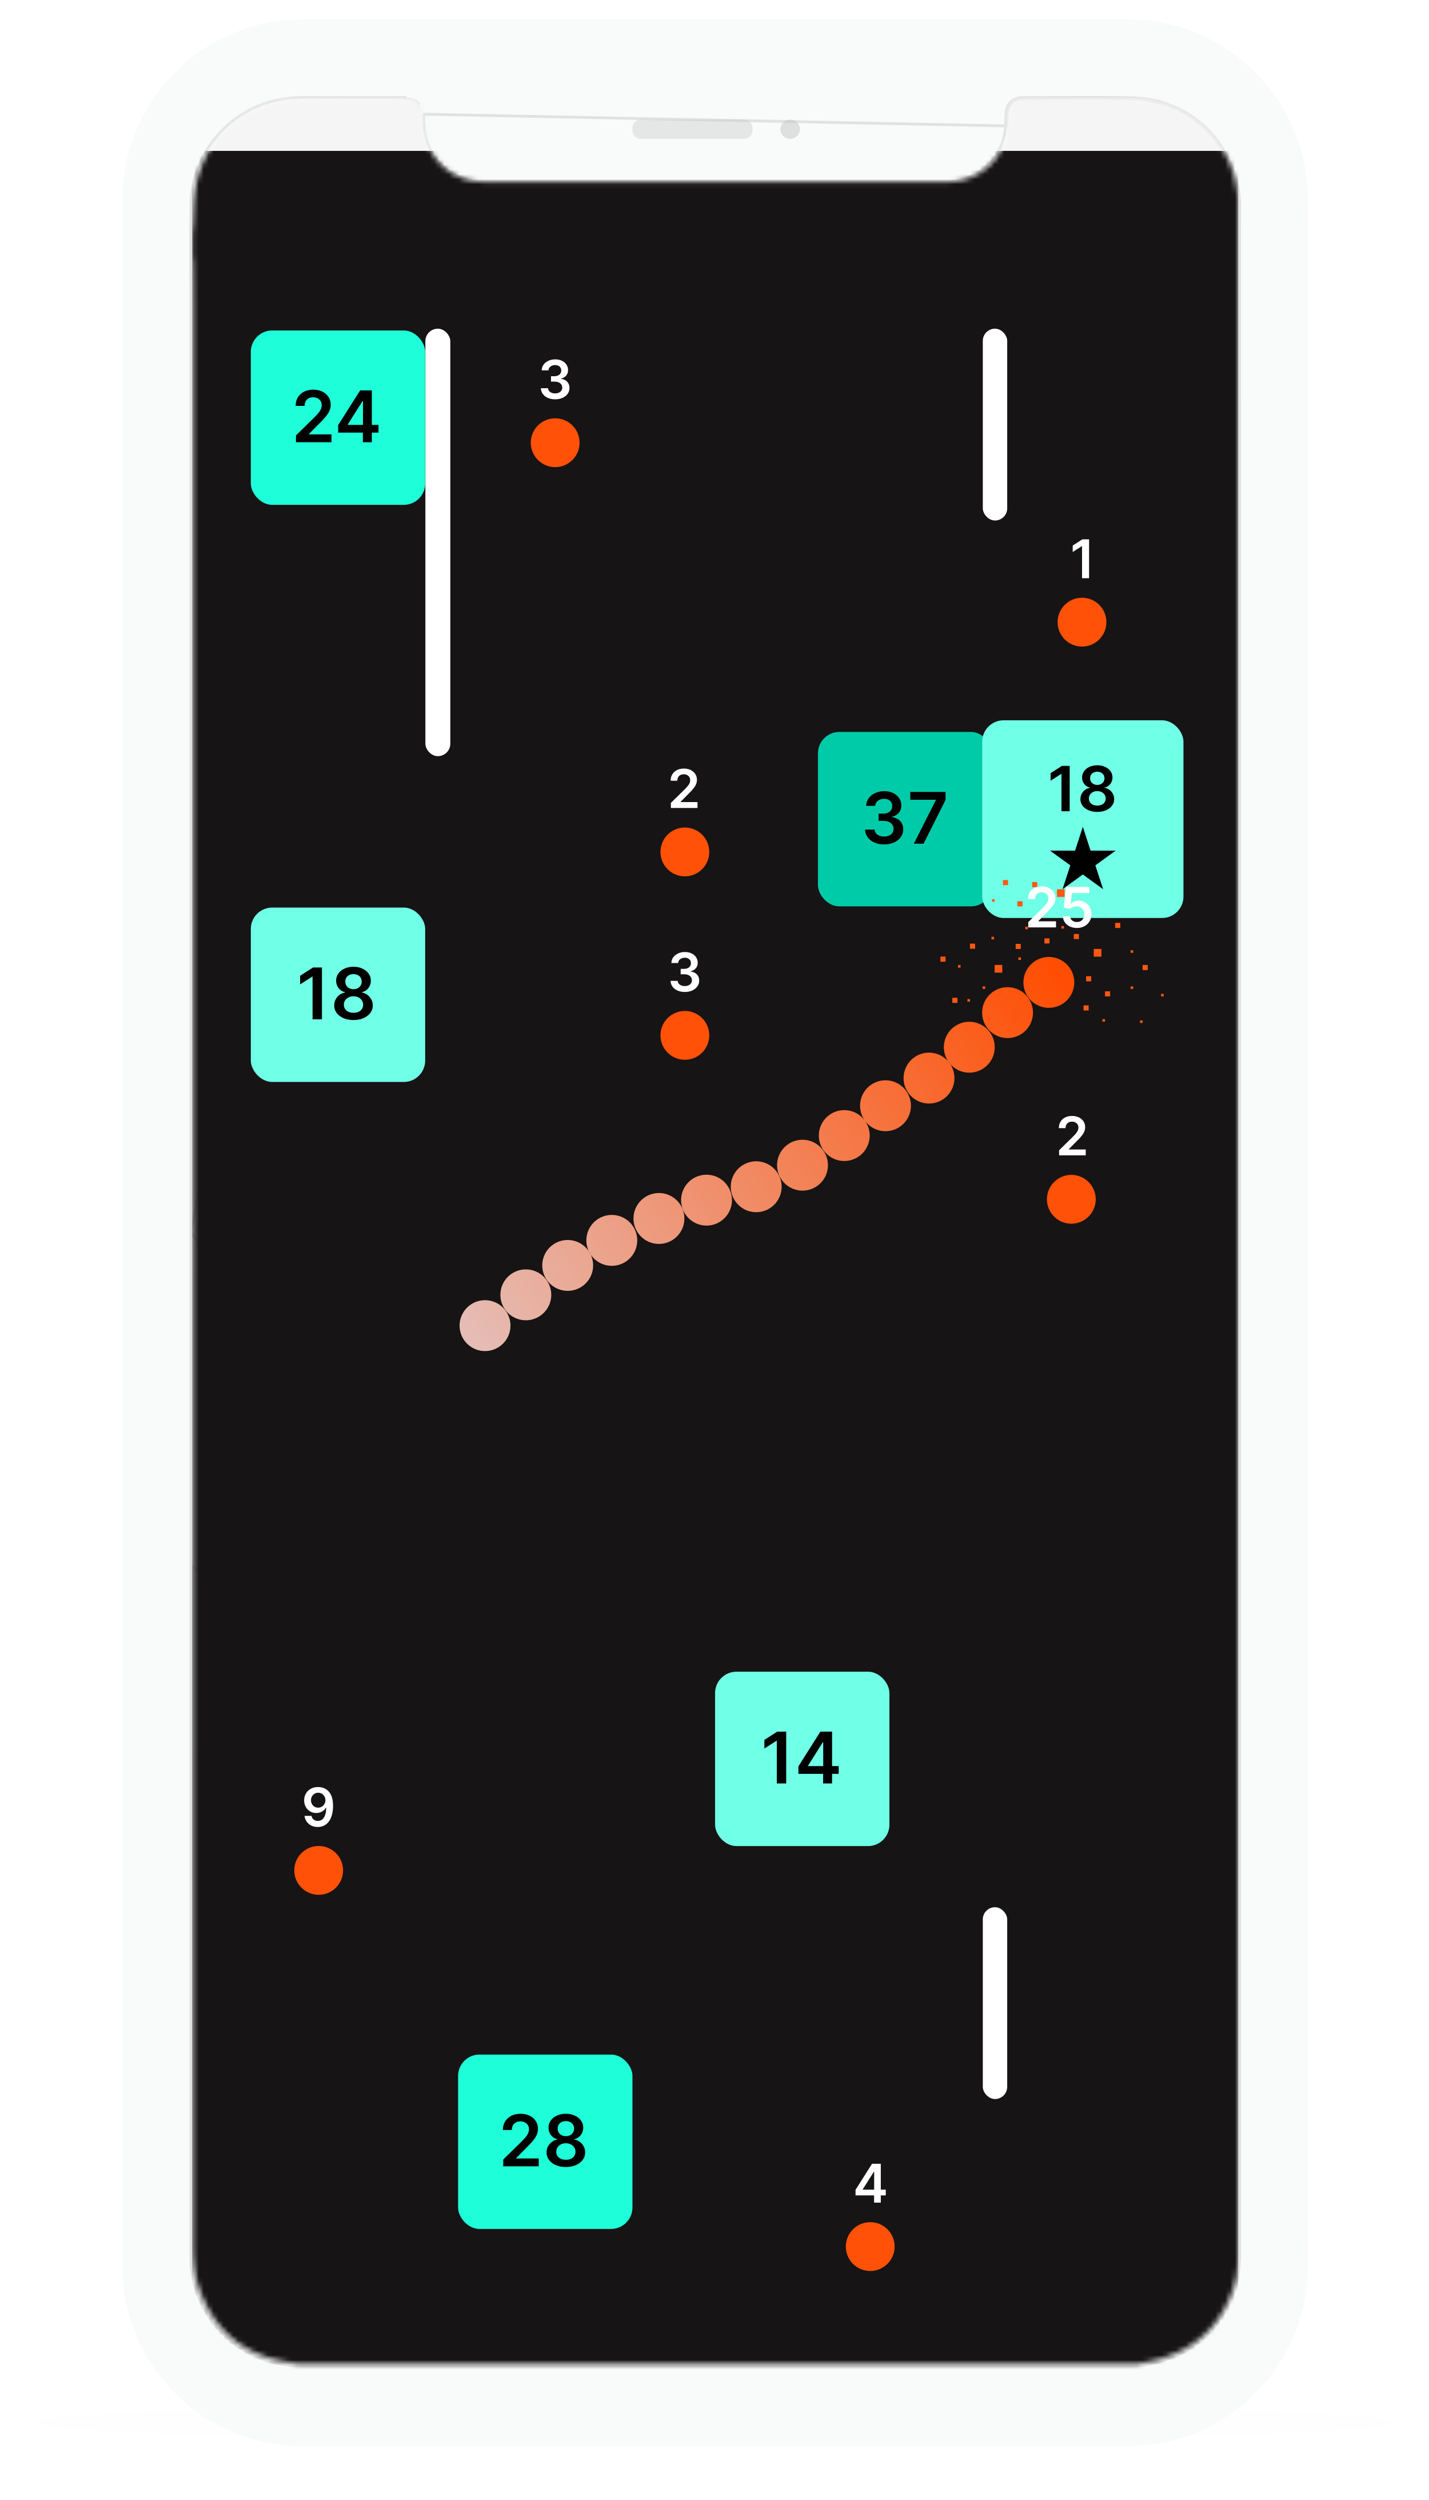 <svg width="291" height="509" fill="none" xmlns="http://www.w3.org/2000/svg"><g filter="url(#a)"><ellipse cx="145.636" cy="493.221" rx="138.338" ry="3.977" fill="#C4C4C4" fill-opacity=".01"/></g><g filter="url(#b)"><path d="M61.681 494.928H229.59c4.975 0 9.72-.988 14.048-2.779 0 0-58.233-29.32-97.718-29.036-39.484.284-98.285 29.036-98.285 29.036a36.654 36.654 0 0 0 14.047 2.779Z" fill="#C4C4C4" fill-opacity=".01"/></g><g filter="url(#c)"><path d="M24.91 43.68c0-20.309 16.463-36.772 36.772-36.772h167.907c20.309 0 36.773 16.463 36.773 36.772v414.474c0 20.309-16.464 36.772-36.773 36.772H61.682c-20.31 0-36.773-16.463-36.773-36.772V43.68Z" fill="#F9FAFA"/></g><g filter="url(#d)"><path d="M24.91 43.68c0-20.309 16.463-36.772 36.772-36.772h167.907c20.309 0 36.773 16.463 36.773 36.772v414.474c0 20.309-16.464 36.772-36.773 36.772H61.682c-20.31 0-36.773-16.463-36.773-36.772V43.68Z" fill="#F9FAFA"/></g><path d="M38.852 250.936a.3.3 0 0 1-.002-.039c0-63.656 0-127.311.002-190.966 0-1.65-.006-3.3-.012-4.952-.017-4.598-.033-9.2.08-13.799.245-9.905 7.698-18.679 17.388-20.738a25.324 25.324 0 0 1 5.285-.563c6.981.001 13.961 0 20.94-.006v.284c1.036-.002 1.973.174 2.692.985L38.852 250.936Zm0 0v67.93c-.002 46.524 0 93.052.003 139.585 0 1.525.025 3.07.294 4.621 1.837 10.585 10.653 18.264 21.4 18.605 1.546.053 3.096.048 4.638.044l1.317-.003h162.541c1.477 0 2.986 0 4.482-.274M38.852 250.936l194.624 230.228M230.66 20.217c9.862.229 17.933 6.59 20.71 16.038.519 1.77.779 3.606.774 5.45M230.66 20.217l.007-.284c9.989.232 18.164 6.678 20.975 16.242a19.47 19.47 0 0 1 .786 5.531m-21.768-21.49c-5.566-.128-11.134-.097-16.702-.066-1.909.01-3.817.02-5.725.025m22.427.042.007-.284c-5.57-.129-11.145-.098-16.714-.067-1.908.01-3.815.02-5.721.025l.001.284m44.195 21.531h-.284m.284 0h-.284m.284 0c-.009 15.016-.009 30.031.001 45.044 0 123.713.005 247.429.014 371.148 0 3.12-.158 6.243-1.358 9.237l-.264-.106m1.323-425.324c-.009 15.017-.009 30.032.001 45.046 0 123.712.005 247.428.014 371.147 0 3.115-.16 6.191-1.338 9.131m0 0 .264.106c-3.209 7.994-9.071 12.772-17.558 14.309m17.294-14.415c-3.172 7.904-8.953 12.616-17.345 14.135m.051.28L39.137 318.866c-.003 46.524-.002 93.052.002 139.585 0 1.524.026 3.048.29 4.572 1.814 10.453 10.517 18.033 21.13 18.37 1.54.053 3.083.048 4.624.044.44-.002.881-.003 1.321-.003h162.529c1.485 0 2.973 0 4.443-.27m.051.28h.001l-.052-.28m-25.243-460.99c-1.828.005-2.934 1.093-3.066 2.906-.036.485-.048.972-.06 1.459-.009.367-.018.734-.038 1.101L86.25 23.25l.001.028c.03 1.48.059 2.931.371 4.342 1.191 5.376 5.816 9.215 11.343 9.258 6.12.05 12.242.04 18.365.032 2.478-.003 4.957-.006 7.437-.006h68.19c1.141 0 2.244 0 3.339-.229h.002a11.859 11.859 0 0 0 9.488-11.047v-.002a39.144 39.144 0 0 0 .042-1.273c.011-.427.024-.86.055-1.293.071-.959.401-1.756.984-2.315.585-.56 1.394-.851 2.365-.853l.001.284Z" stroke="#E1E1E1" stroke-width=".568" stroke-linejoin="round"/><path opacity=".4" fill-rule="evenodd" clip-rule="evenodd" d="M128.793 26.04c-.001-.927.763-1.68 1.706-1.68l21.029-.005c.943 0 1.707.752 1.708 1.68v.564c0 .927-.764 1.68-1.706 1.68l-21.029.005c-.943 0-1.708-.752-1.708-1.68v-.564Z" fill="#C8C8C8"/><path opacity=".546" fill-rule="evenodd" clip-rule="evenodd" d="M158.922 26.314c-.001-1.081.89-1.962 1.989-1.962 1.099 0 1.99.88 1.991 1.961 0 1.082-.891 1.962-1.99 1.962s-1.99-.88-1.99-1.961Z" fill="#C8C8C8"/><mask id="e" style="mask-type:luminance" maskUnits="userSpaceOnUse" x="39" y="19" width="214" height="463"><path fill-rule="evenodd" clip-rule="evenodd" d="M252.174 40.055v420.197c-.087.659-.178 1.318-.26 1.977-.067.532-.061 1.08-.192 1.594-2.195 8.62-7.454 14.298-16.137 16.628-1.377.37-2.8.563-4.202.838H60.73c-.438-.079-.873-.177-1.313-.234-9.184-1.185-15.483-6.051-18.748-14.73-1.155-3.068-1.353-6.29-1.353-9.545.011-131.907.01-263.814.008-395.72 0-2.562-.02-5.124-.048-7.685-.004-.395-.096-.789-.148-1.183v-4.585c.06-.62.136-1.237.176-1.857.159-2.508.076-5.057.5-7.519 1.725-10.04 10.004-17.603 20.174-18.06 7.722-.346 15.47-.14 23.207-.118 1.9.006 2.884 1.172 2.982 3.116.065 1.3.079 2.616.307 3.89 1.054 5.894 5.975 9.972 11.996 9.98 11.471.015 22.942.016 34.413.017 19.929.002 39.858 0 59.786-.006.673 0 1.354-.008 2.016-.111 6.288-.986 10.449-5.825 10.551-12.218.013-.805.094-1.612.202-2.41.108-.8.515-1.507 1.251-1.81a6.01 6.01 0 0 1 2.208-.452c6.433-.034 12.865-.03 19.298-.013 2.338.006 4.668.084 6.974.583 8.932 1.934 15.844 9.605 16.793 18.678.027.257.14.506.212.758Z" fill="#fff"/></mask><g mask="url(#e)"><path fill="#F5F5F5" d="M39.112 19.841h213.046v461.317H39.112z"/><g filter="url(#f)"><path fill="#161414" d="M39.128 19.972h213.031v461.469H39.128z"/><rect x="86.622" y="56.171" width="5.077" height="87.04" rx="2.539" fill="#fff"/><rect x="200.136" y="56.171" width="4.971" height="39.056" rx="2.485" fill="#fff"/><rect x="200.136" y="377.572" width="4.971" height="39.056" rx="2.485" fill="#fff"/><circle cx="177.212" cy="446.668" r="4.971" fill="#FF5108"/><path d="M174.221 436.252v-1.14l3.358-5.304h.95v1.622h-.579l-2.26 3.582v.062h4.686v1.178h-6.155Zm3.775 1.468v-1.816l.016-.51v-5.586h1.352v7.912h-1.368Z" fill="#fff"/><circle cx="64.895" cy="370.074" r="4.971" fill="#FF5108"/><path d="M64.795 353.106c.379.002.747.069 1.105.2.36.129.685.34.974.634.288.291.517.681.687 1.171.17.489.255 1.094.255 1.816a6.82 6.82 0 0 1-.216 1.823c-.144.534-.352.984-.622 1.353-.27.368-.596.649-.978.842-.38.193-.81.29-1.286.29-.5 0-.943-.098-1.33-.294a2.5 2.5 0 0 1-1.367-1.97h1.41c.072.314.22.564.44.749.225.183.507.274.847.274.548 0 .97-.238 1.267-.714.296-.477.444-1.139.444-1.986h-.054a2.05 2.05 0 0 1-.49.587c-.201.162-.43.287-.684.375a2.45 2.45 0 0 1-.804.131c-.464 0-.88-.111-1.252-.332a2.432 2.432 0 0 1-.877-.912 2.72 2.72 0 0 1-.324-1.325c0-.515.118-.978.355-1.387.24-.412.573-.737 1-.974.428-.239.928-.357 1.5-.351Zm.004 1.159c-.278 0-.53.068-.754.204a1.454 1.454 0 0 0-.525.549 1.57 1.57 0 0 0-.19.769c.003.281.066.536.19.765.126.229.297.411.514.545.219.134.469.201.75.201a1.422 1.422 0 0 0 1.054-.452 1.58 1.58 0 0 0 .317-.491c.077-.183.115-.376.112-.58a1.5 1.5 0 0 0-.193-.749 1.494 1.494 0 0 0-.522-.553 1.375 1.375 0 0 0-.753-.208Z" fill="#fff"/><circle cx="113.058" cy="79.39" r="4.971" fill="#FF5108"/><path d="M113.05 70.55c-.557 0-1.051-.096-1.484-.287-.43-.19-.77-.456-1.02-.796a2.066 2.066 0 0 1-.398-1.178h1.453c.013.214.084.4.212.56.129.157.3.28.514.367.214.088.454.132.719.132.283 0 .534-.05.753-.147.219-.1.391-.24.514-.418a1.03 1.03 0 0 0 .182-.614c.002-.24-.059-.45-.186-.633a1.24 1.24 0 0 0-.548-.43 2.146 2.146 0 0 0-.858-.154h-.699v-1.105h.699c.276 0 .516-.048.722-.143.209-.095.373-.23.491-.402.119-.175.177-.377.174-.606a1.051 1.051 0 0 0-.151-.584 1.012 1.012 0 0 0-.429-.39 1.403 1.403 0 0 0-.645-.139 1.71 1.71 0 0 0-.672.131 1.22 1.22 0 0 0-.498.375.94.94 0 0 0-.201.572h-1.38a2.01 2.01 0 0 1 .383-1.167c.247-.337.577-.6.989-.788.412-.19.874-.286 1.387-.286.528 0 .986.1 1.375.297.392.196.695.46.908.793.214.332.321.699.321 1.1.003.446-.129.82-.394 1.121a1.852 1.852 0 0 1-1.035.591v.062c.556.077.982.283 1.278.618.299.333.447.746.445 1.24 0 .444-.127.84-.379 1.19-.25.348-.595.621-1.035.82-.438.198-.941.297-1.507.297Z" fill="#fff"/><circle cx="139.464" cy="200.058" r="4.971" fill="#FF5108"/><path d="M139.456 191.219c-.556 0-1.051-.095-1.484-.286-.43-.19-.77-.456-1.02-.796a2.073 2.073 0 0 1-.398-1.178h1.453c.013.214.084.4.213.56.128.157.3.279.514.367.213.088.453.131.718.131.284 0 .535-.049.754-.146.219-.101.39-.24.513-.418a1.02 1.02 0 0 0 .182-.614 1.066 1.066 0 0 0-.185-.634 1.254 1.254 0 0 0-.549-.428 2.146 2.146 0 0 0-.858-.155h-.699v-1.105h.699c.276 0 .517-.048.723-.143.208-.095.372-.229.49-.402.119-.175.177-.377.174-.606a1.028 1.028 0 0 0-.579-.974 1.408 1.408 0 0 0-.646-.139 1.71 1.71 0 0 0-.672.131 1.227 1.227 0 0 0-.498.375.953.953 0 0 0-.201.572h-1.379c.01-.443.137-.832.382-1.167.247-.337.577-.6.989-.788a3.261 3.261 0 0 1 1.387-.286c.528 0 .987.099 1.376.297.391.196.694.46.908.792.213.333.32.7.32 1.102.003.445-.128.819-.394 1.12a1.856 1.856 0 0 1-1.035.591v.062c.556.077.982.283 1.279.618.298.332.447.746.444 1.24 0 .443-.126.84-.379 1.19-.25.348-.595.621-1.035.82-.438.198-.94.297-1.507.297Z" fill="#fff"/><circle cx="139.464" cy="162.707" r="4.971" fill="#FF5108"/><path d="M136.616 153.759v-1.035l2.747-2.693a12.7 12.7 0 0 0 .657-.707c.175-.206.307-.406.394-.599.088-.193.132-.399.132-.618 0-.25-.057-.464-.17-.642a1.14 1.14 0 0 0-.468-.417 1.506 1.506 0 0 0-.676-.147c-.26 0-.488.054-.684.163a1.11 1.11 0 0 0-.456.452 1.458 1.458 0 0 0-.158.699h-1.364c0-.502.115-.939.344-1.31.229-.371.545-.658.946-.861.405-.204.868-.306 1.391-.306.531 0 .997.1 1.399.298.402.198.713.47.935.815.224.345.336.739.336 1.182 0 .297-.057.588-.17.874-.113.285-.313.602-.599.95-.283.348-.681.769-1.194 1.263l-1.364 1.387v.055h3.447v1.197h-5.425Z" fill="#fff"/><circle cx="218.165" cy="233.433" r="4.971" fill="#FF5108"/><path d="M215.673 224.486v-1.036l2.747-2.693a12.7 12.7 0 0 0 .657-.707c.175-.206.306-.405.394-.598.087-.194.131-.4.131-.619 0-.249-.056-.463-.17-.641a1.131 1.131 0 0 0-.467-.417 1.509 1.509 0 0 0-.676-.147 1.39 1.39 0 0 0-.684.162 1.115 1.115 0 0 0-.456.452 1.45 1.45 0 0 0-.159.7h-1.363c0-.503.114-.939.343-1.31a2.33 2.33 0 0 1 .947-.862c.404-.203.868-.305 1.391-.305.531 0 .997.099 1.399.297.401.199.713.471.935.816.224.345.336.739.336 1.182 0 .296-.057.587-.17.873-.114.286-.313.603-.599.951-.284.347-.681.768-1.194 1.263l-1.364 1.387v.054h3.446v1.198h-5.424Z" fill="#fff"/><circle cx="220.339" cy="115.923" r="4.971" fill="#FF5108"/><path d="M221.776 99.061v7.913h-1.433v-6.518h-.047l-1.85 1.182v-1.313l1.966-1.264h1.364Z" fill="#fff"/><rect x="166.563" y="138.283" width="35.505" height="35.505" rx="4.352" fill="#00CBA9"/><path d="M180.04 161.179c-.741 0-1.401-.127-1.978-.381-.573-.254-1.027-.608-1.36-1.061a2.745 2.745 0 0 1-.53-1.571h1.937c.017.285.111.534.283.747.172.209.4.372.685.489a2.5 2.5 0 0 0 .958.175c.378 0 .713-.065 1.005-.195.292-.134.52-.32.685-.557.165-.237.245-.51.242-.819a1.43 1.43 0 0 0-.247-.845 1.66 1.66 0 0 0-.732-.572c-.316-.137-.697-.206-1.143-.206h-.933v-1.473h.933c.367 0 .688-.064.963-.191.278-.127.496-.305.654-.535.158-.234.235-.503.232-.809a1.413 1.413 0 0 0-.201-.778 1.35 1.35 0 0 0-.572-.52 1.873 1.873 0 0 0-.86-.186c-.323 0-.622.059-.896.175a1.635 1.635 0 0 0-.665.5 1.267 1.267 0 0 0-.268.763h-1.839a2.68 2.68 0 0 1 .51-1.556c.33-.45.769-.8 1.319-1.051.549-.254 1.166-.381 1.849-.381.704 0 1.316.132 1.834.396.522.261.926.613 1.211 1.056.285.443.427.933.427 1.469.004.594-.171 1.092-.525 1.493-.35.402-.811.665-1.381.789v.082c.742.103 1.31.378 1.705.824.399.443.596.995.593 1.654 0 .591-.168 1.12-.505 1.587-.333.463-.793.827-1.381 1.092-.583.264-1.253.396-2.009.396Zm6.049-.144 4.487-8.881v-.072h-5.208v-1.597h7.187v1.633l-4.482 8.917h-1.984Z" fill="#000"/><rect x="200.017" y="135.904" width="40.981" height="40.256" rx="4.352" fill="#70FFE7"/><path d="M217.829 145.198v9.232h-1.672v-7.605h-.054l-2.159 1.38v-1.533l2.294-1.474h1.591Zm5.626 9.358c-.671 0-1.266-.113-1.785-.338-.517-.226-.923-.534-1.218-.924a2.173 2.173 0 0 1-.432-1.339 2.215 2.215 0 0 1 .252-1.068c.171-.325.403-.595.694-.812.295-.219.622-.359.983-.419v-.063a1.952 1.952 0 0 1-1.154-.726 2.096 2.096 0 0 1-.433-1.32c-.003-.475.13-.899.397-1.271a2.696 2.696 0 0 1 1.1-.879c.466-.217.998-.325 1.596-.325.592 0 1.119.108 1.582.325a2.71 2.71 0 0 1 1.1.879c.27.372.405.796.405 1.271 0 .498-.149.939-.446 1.32a1.949 1.949 0 0 1-1.14.726v.063c.36.06.685.2.973.419.292.217.523.487.694.812.175.324.262.68.262 1.068 0 .499-.147.945-.442 1.339-.294.39-.7.698-1.217.924-.514.225-1.104.338-1.771.338Zm0-1.289c.345 0 .646-.059.901-.176.255-.12.454-.289.595-.505.141-.216.213-.466.216-.748a1.4 1.4 0 0 0-.229-.78 1.52 1.52 0 0 0-.609-.536 1.9 1.9 0 0 0-.874-.194c-.331 0-.626.064-.884.194a1.545 1.545 0 0 0-.613.536 1.367 1.367 0 0 0-.216.78c-.003.282.066.532.207.748.141.213.34.38.595.5.258.121.562.181.911.181Zm0-4.206c.282 0 .531-.057.748-.171.219-.114.392-.274.518-.478a1.35 1.35 0 0 0 .194-.708 1.322 1.322 0 0 0-.189-.694 1.23 1.23 0 0 0-.514-.464 1.657 1.657 0 0 0-.757-.167c-.292 0-.549.056-.771.167-.22.108-.391.263-.514.464-.12.199-.179.43-.176.694-.003.268.057.504.18.708.127.201.299.361.519.478.222.114.476.171.762.171Zm-2.948 8.531 1.576 4.852h5.101l-4.126 2.998 1.576 4.851-4.127-2.998-4.127 2.998 1.577-4.851-4.127-2.998h5.101l1.576-4.852Z" fill="#000"/><rect x="51.079" y="174.037" width="35.505" height="35.505" rx="4.352" fill="#70FFE7"/><path d="M65.56 186.239v10.55h-1.91v-8.691h-.062l-2.468 1.577v-1.752l2.622-1.684h1.819Zm6.43 10.694c-.766 0-1.446-.128-2.04-.386-.59-.258-1.055-.61-1.391-1.056a2.48 2.48 0 0 1-.495-1.53c-.003-.443.093-.85.289-1.221.196-.371.46-.68.793-.927a2.548 2.548 0 0 1 1.123-.479v-.072a2.235 2.235 0 0 1-1.319-.83 2.393 2.393 0 0 1-.494-1.509 2.402 2.402 0 0 1 .453-1.453c.306-.426.725-.761 1.257-1.005.533-.247 1.14-.37 1.824-.37.676 0 1.28.123 1.808.37.532.244.951.579 1.257 1.005.31.426.464.91.464 1.453 0 .57-.17 1.073-.51 1.509a2.23 2.23 0 0 1-1.304.83v.072c.412.068.783.228 1.113.479.333.247.598.556.793.927.2.371.3.778.3 1.221 0 .57-.17 1.08-.506 1.53-.336.446-.8.798-1.39 1.056-.588.258-1.263.386-2.025.386Zm0-1.473a2.45 2.45 0 0 0 1.03-.201c.292-.137.519-.33.68-.577a1.55 1.55 0 0 0 .247-.855 1.596 1.596 0 0 0-.262-.891 1.721 1.721 0 0 0-.696-.613 2.18 2.18 0 0 0-1-.222c-.377 0-.714.074-1.009.222a1.758 1.758 0 0 0-.7.613 1.56 1.56 0 0 0-.248.891c-.003.323.076.608.237.855.162.244.388.435.68.572.296.137.642.206 1.04.206Zm0-4.806c.323 0 .608-.066.855-.196a1.51 1.51 0 0 0 .593-.546 1.54 1.54 0 0 0 .221-.809 1.504 1.504 0 0 0-.216-.793 1.4 1.4 0 0 0-.588-.531 1.89 1.89 0 0 0-.865-.191c-.333 0-.627.064-.881.191a1.4 1.4 0 0 0-.587.531 1.465 1.465 0 0 0-.201.793c-.004.306.065.575.206.809.144.23.342.412.592.546.254.13.545.196.87.196Z" fill="#000"/><rect x="145.616" y="329.619" width="35.505" height="35.505" rx="4.352" fill="#70FFE7"/><path d="M160.098 341.821v10.55h-1.911v-8.69h-.062l-2.468 1.576v-1.752l2.622-1.684h1.819Zm2.488 8.593v-1.52l4.477-7.073h1.267v2.163h-.773l-3.013 4.776v.082h6.248v1.572h-8.206Zm5.033 1.957v-2.421l.021-.68v-7.449h1.803v10.55h-1.824Z" fill="#000"/><rect x="51.079" y="56.535" width="35.505" height="35.505" rx="4.352" fill="#1EFFD9"/><path d="M60.27 79.287v-1.38l3.662-3.591c.35-.354.642-.668.876-.943a3.46 3.46 0 0 0 .525-.798c.117-.258.176-.533.176-.825 0-.333-.076-.618-.227-.855a1.507 1.507 0 0 0-.623-.556 2.01 2.01 0 0 0-.902-.196c-.347 0-.65.072-.912.217-.26.14-.463.341-.608.602-.14.261-.21.572-.21.933h-1.82c0-.67.154-1.252.46-1.747A3.093 3.093 0 0 1 61.927 69c.54-.272 1.158-.407 1.855-.407.707 0 1.329.132 1.865.396a3.04 3.04 0 0 1 1.246 1.087c.3.46.449.986.449 1.577 0 .394-.076.783-.227 1.164-.151.381-.417.804-.799 1.267-.377.464-.908 1.025-1.591 1.685l-1.819 1.849v.072h4.595v1.597H60.27Zm8.592-1.958v-1.52l4.477-7.072h1.267V70.9h-.772l-3.014 4.776v.082h6.249v1.572h-8.207Zm5.033 1.958v-2.421l.02-.68v-7.45h1.804v10.551h-1.824Z" fill="#000"/><rect x="93.286" y="407.572" width="35.505" height="35.505" rx="4.352" fill="#1EFFD9"/><path d="M102.477 430.324v-1.38l3.662-3.591c.351-.354.643-.668.876-.943a3.45 3.45 0 0 0 .526-.798c.116-.258.175-.533.175-.824a1.56 1.56 0 0 0-.227-.856 1.514 1.514 0 0 0-.623-.556 2.02 2.02 0 0 0-.902-.196c-.347 0-.651.072-.912.217a1.48 1.48 0 0 0-.607.602 1.936 1.936 0 0 0-.212.933h-1.818c0-.67.153-1.252.458-1.747a3.1 3.1 0 0 1 1.262-1.148c.54-.272 1.158-.407 1.855-.407.707 0 1.329.132 1.865.396a3.04 3.04 0 0 1 1.246 1.087c.299.461.449.986.449 1.577 0 .395-.076.783-.227 1.164-.151.381-.417.804-.799 1.267-.377.464-.908 1.025-1.591 1.685l-1.819 1.849v.072h4.595v1.597h-7.232Zm12.76.144c-.766 0-1.446-.128-2.04-.386-.591-.257-1.054-.609-1.391-1.056a2.484 2.484 0 0 1-.495-1.53c-.003-.443.093-.85.289-1.221.196-.371.46-.68.793-.927a2.55 2.55 0 0 1 1.123-.479v-.072a2.234 2.234 0 0 1-1.318-.83 2.39 2.39 0 0 1-.495-1.509 2.41 2.41 0 0 1 .453-1.453c.306-.426.725-.761 1.257-1.004.533-.248 1.14-.371 1.824-.371.676 0 1.279.123 1.808.371.532.243.951.578 1.257 1.004.309.426.464.91.464 1.453 0 .57-.17 1.073-.51 1.509a2.23 2.23 0 0 1-1.304.83v.072c.412.068.783.228 1.113.479.333.247.598.556.793.927.2.371.299.778.299 1.221 0 .57-.168 1.08-.505 1.53-.336.447-.8.799-1.391 1.056-.587.258-1.262.386-2.024.386Zm0-1.473c.395 0 .738-.067 1.03-.201.292-.137.519-.329.68-.577a1.55 1.55 0 0 0 .247-.855 1.6 1.6 0 0 0-.262-.891 1.73 1.73 0 0 0-.696-.613 2.18 2.18 0 0 0-.999-.222c-.378 0-.714.074-1.01.222a1.762 1.762 0 0 0-.7.613 1.56 1.56 0 0 0-.248.891c-.003.323.076.608.237.855.162.244.388.435.68.572.296.137.643.206 1.041.206Zm0-4.806c.323 0 .608-.065.855-.196a1.486 1.486 0 0 0 .814-1.355 1.51 1.51 0 0 0-.216-.793 1.401 1.401 0 0 0-.588-.531 1.886 1.886 0 0 0-.865-.19c-.333 0-.627.063-.881.19a1.399 1.399 0 0 0-.587.531 1.457 1.457 0 0 0-.201.793c-.004.306.065.575.206.809.144.23.342.412.592.546.254.131.545.196.871.196Z" fill="#000"/><path fill-rule="evenodd" clip-rule="evenodd" d="M209.298 192.172a5.178 5.178 0 1 0 8.52-5.886 5.178 5.178 0 0 0-8.52 5.886Zm-8.381 6.199a5.178 5.178 0 1 0 8.522-5.886 5.178 5.178 0 0 0-8.522 5.886Zm-.513 8.31a5.18 5.18 0 1 1-5.887-8.523 5.18 5.18 0 0 1 5.887 8.523Zm-15.512 4.972a5.179 5.179 0 1 0 8.521-5.888 5.179 5.179 0 0 0-8.521 5.888Zm-1.554 6.946a5.18 5.18 0 1 1-5.887-8.523 5.18 5.18 0 0 1 5.887 8.523Zm-15.702 4.757a5.178 5.178 0 1 0 8.52-5.886 5.178 5.178 0 0 0-8.52 5.886Zm-1.271 7.395a5.178 5.178 0 1 1-5.887-8.52 5.178 5.178 0 0 1 5.887 8.52Zm-16.692 2.988a5.18 5.18 0 1 0 8.521-5.889 5.18 5.18 0 0 0-8.521 5.889Zm-2.853 4.129a5.178 5.178 0 1 1-5.887-8.52 5.178 5.178 0 0 1 5.887 8.52Zm-16.952 2.332a5.18 5.18 0 1 0 8.521-5.889 5.18 5.18 0 0 0-8.521 5.889Zm-2.26 5.805a5.18 5.18 0 1 1-5.888-8.522 5.18 5.18 0 0 1 5.888 8.522Zm-16.294 3.792a5.178 5.178 0 1 0 8.52-5.886 5.178 5.178 0 0 0-8.52 5.886Zm-1.292 7.349a5.178 5.178 0 1 1-5.886-8.521 5.178 5.178 0 0 1 5.886 8.521Zm-15.537 4.921a5.179 5.179 0 1 0 8.522-5.887 5.179 5.179 0 0 0-8.522 5.887Z" fill="url(#g)"/><path d="M209.396 178.076v-1.079l2.861-2.805c.274-.277.502-.522.684-.737.183-.214.32-.422.411-.624.091-.201.137-.416.137-.644 0-.26-.059-.483-.177-.668a1.178 1.178 0 0 0-.487-.434 1.574 1.574 0 0 0-.705-.153c-.271 0-.508.056-.712.169-.204.11-.362.267-.475.471-.11.204-.165.446-.165.728h-1.421c0-.523.12-.978.359-1.364.238-.387.567-.686.986-.898.421-.212.904-.318 1.449-.318.552 0 1.038.104 1.456.31.419.207.744.49.974.849.234.36.351.77.351 1.232 0 .309-.059.612-.177.91-.119.297-.326.627-.624.99-.295.362-.71.801-1.244 1.316l-1.421 1.445v.056h3.59v1.248h-5.65Zm9.905.112c-.537 0-1.017-.1-1.441-.301a2.56 2.56 0 0 1-1.01-.838 2.212 2.212 0 0 1-.395-1.215h1.449c.027.338.173.614.439.829.265.212.585.318.958.318a1.447 1.447 0 0 0 1.32-.761c.131-.239.196-.511.193-.817a1.648 1.648 0 0 0-.197-.829 1.468 1.468 0 0 0-.552-.567 1.532 1.532 0 0 0-.805-.21 1.927 1.927 0 0 0-.728.137 1.507 1.507 0 0 0-.568.37l-1.348-.221.431-4.25h4.781v1.248h-3.546l-.237 2.185h.048c.153-.18.369-.329.648-.447a2.3 2.3 0 0 1 .918-.181c.499 0 .944.118 1.336.354.392.234.7.556.926.966.225.411.338.88.338 1.409 0 .545-.126 1.03-.379 1.457a2.672 2.672 0 0 1-1.042 1.002c-.443.242-.955.362-1.537.362Z" fill="#fff"/><path fill="#FE5711" d="M222.731 182.466h1.563v1.563h-1.563zm-20.191 3.254h1.563v1.563h-1.563zm30.137 0h1.042v1.042h-1.042zm-35.151-4.344h1.042v1.042h-1.042zm29.567-4.226h1.042v1.042h-1.042zm-5.924 10.863h1.042v1.042h-1.042zm3.85 3.07h1.042v1.042h-1.042zm-18.19-9.66h1.042v1.042h-1.042zm-1.039 15.582h.522v.522h-.522zm14.857-3.058h1.042v1.042h-1.042zm-1.984-14.531h1.042v1.042h-1.042zm-18.564 10.667h.522v.522h-.522zm30.136 0h.522v.522h-.522zm-35.15-4.339h.522v.522h-.522zm29.412 11h.522v.522h-.522zm-18.187-5.141h1.042v1.042h-1.042zm30.136 0h.522v.522h-.522zm-35.353 4.883h.522v.522h-.522zm31.062.519h.522v.522h-.522zm-35.15-4.336h.522v.522h-.522zm33.23-9.941h.522v.522h-.522zm-13.451-12.434.029 1.563-1.563.029-.029-1.563zm-3.07 10 .02 1.042-1.043.02-.019-1.043zm-2.506-11.464.02 1.042-1.043.02-.019-1.043zm-3 3.906.02 1.042-1.043.02-.019-1.043zm-2.945-4.317.02 1.042-1.043.02-.019-1.043zm4.043 9.512.01.522-.522.01-.01-.522zm-6.768-5.609.01.522-.522.01-.01-.522zm5.361 11.851.01.522-.522.01-.01-.522zm-5.48-4.191.01.522-.522.01-.01-.522zm14.242-2.184.01.522-.522.01-.01-.522zm-21.697 14.594.02 1.042-1.043.02-.019-1.043zm-2.426-8.387.02 1.042-1.043.02-.019-1.043z"/></g></g><defs><filter id="a" x=".48" y="482.426" width="290.312" height="21.589" filterUnits="userSpaceOnUse" color-interpolation-filters="sRGB"><feFlood flood-opacity="0" result="BackgroundImageFix"/><feColorMatrix in="SourceAlpha" values="0 0 0 0 0 0 0 0 0 0 0 0 0 0 0 0 0 0 127 0" result="hardAlpha"/><feOffset/><feGaussianBlur stdDeviation="3.409"/><feColorMatrix values="0 0 0 0 0 0 0 0 0 0 0 0 0 0 0 0 0 0 0.08 0"/><feBlend in2="BackgroundImageFix" result="effect1_dropShadow_2289_14834"/><feBlend in="SourceGraphic" in2="effect1_dropShadow_2289_14834" result="shape"/></filter><filter id="b" x="42.521" y="457.998" width="206.229" height="42.043" filterUnits="userSpaceOnUse" color-interpolation-filters="sRGB"><feFlood flood-opacity="0" result="BackgroundImageFix"/><feColorMatrix in="SourceAlpha" values="0 0 0 0 0 0 0 0 0 0 0 0 0 0 0 0 0 0 127 0" result="hardAlpha"/><feOffset/><feGaussianBlur stdDeviation="2.557"/><feColorMatrix values="0 0 0 0 0 0 0 0 0 0 0 0 0 0 0 0 0 0 0.33 0"/><feBlend in2="BackgroundImageFix" result="effect1_dropShadow_2289_14834"/><feBlend in="SourceGraphic" in2="effect1_dropShadow_2289_14834" result="shape"/></filter><filter id="c" x="14.941" y=".081" width="261.39" height="507.955" filterUnits="userSpaceOnUse" color-interpolation-filters="sRGB"><feFlood flood-opacity="0" result="BackgroundImageFix"/><feColorMatrix in="SourceAlpha" values="0 0 0 0 0 0 0 0 0 0 0 0 0 0 0 0 0 0 127 0" result="hardAlpha"/><feOffset dy="3.142"/><feGaussianBlur stdDeviation="4.984"/><feColorMatrix values="0 0 0 0 0 0 0 0 0 0 0 0 0 0 0 0 0 0 0.03 0"/><feBlend in2="BackgroundImageFix" result="effect1_dropShadow_2289_14834"/><feBlend in="SourceGraphic" in2="effect1_dropShadow_2289_14834" result="shape"/></filter><filter id="d" x="24.909" y="3.917" width="241.453" height="491.009" filterUnits="userSpaceOnUse" color-interpolation-filters="sRGB"><feFlood flood-opacity="0" result="BackgroundImageFix"/><feBlend in="SourceGraphic" in2="BackgroundImageFix" result="shape"/><feColorMatrix in="SourceAlpha" values="0 0 0 0 0 0 0 0 0 0 0 0 0 0 0 0 0 0 127 0" result="hardAlpha"/><feOffset dy="-2.99"/><feGaussianBlur stdDeviation="5.025"/><feComposite in2="hardAlpha" operator="arithmetic" k2="-1" k3="1"/><feColorMatrix values="0 0 0 0 0 0 0 0 0 0 0 0 0 0 0 0 0 0 0.12 0"/><feBlend in2="shape" result="effect1_innerShadow_2289_14834"/></filter><filter id="f" x="23.77" y="15.365" width="243.747" height="492.185" filterUnits="userSpaceOnUse" color-interpolation-filters="sRGB"><feFlood flood-opacity="0" result="BackgroundImageFix"/><feColorMatrix in="SourceAlpha" values="0 0 0 0 0 0 0 0 0 0 0 0 0 0 0 0 0 0 127 0" result="hardAlpha"/><feOffset dy="10.751"/><feGaussianBlur stdDeviation="7.679"/><feComposite in2="hardAlpha" operator="out"/><feColorMatrix values="0 0 0 0 0.459 0 0 0 0 0.031 0 0 0 0 1 0 0 0 0.14 0"/><feBlend in2="BackgroundImageFix" result="effect1_dropShadow_2289_14834"/><feBlend in="SourceGraphic" in2="effect1_dropShadow_2289_14834" result="shape"/></filter><linearGradient id="g" x1="217.82" y1="186.282" x2="98.524" y2="268.699" gradientUnits="userSpaceOnUse"><stop stop-color="#FF4C00"/><stop offset="1" stop-color="#E5BEB7"/></linearGradient></defs></svg>